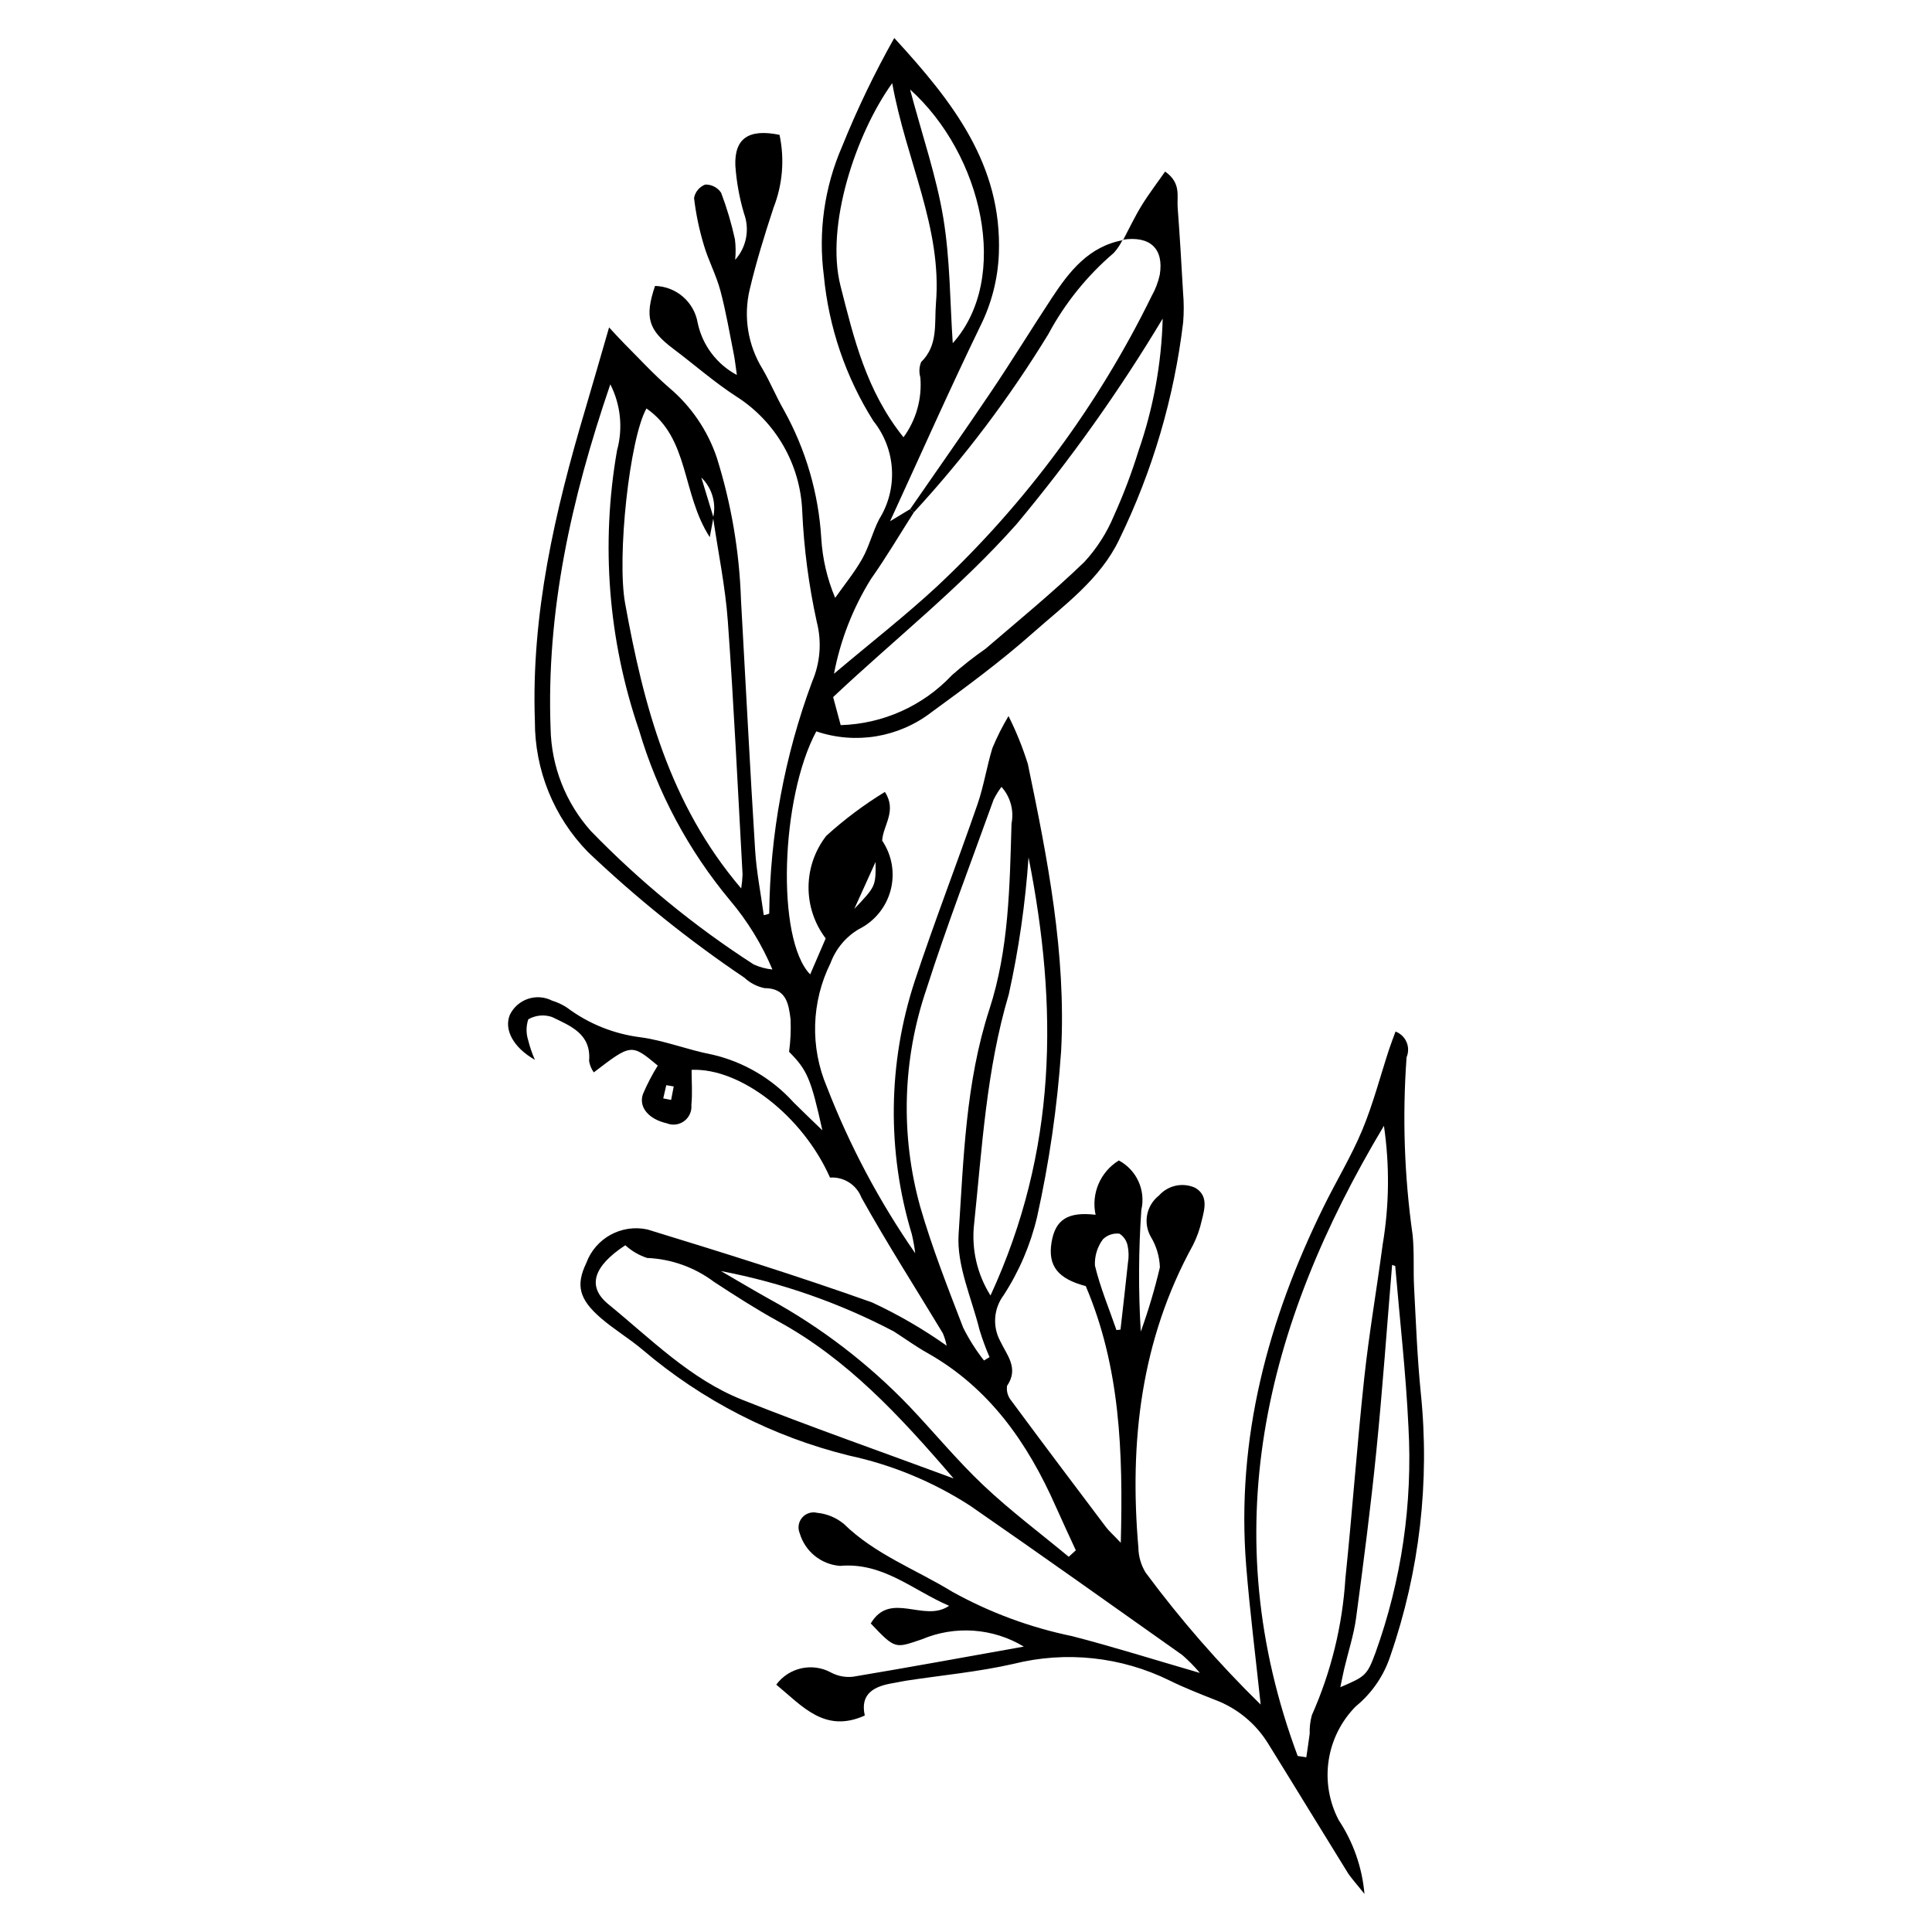 <?xml version="1.0" encoding="UTF-8"?>
<!-- The Best Svg Icon site in the world: iconSvg.co, Visit us! https://iconsvg.co -->
<svg fill="#000000" width="800px" height="800px" version="1.1" viewBox="144 144 512 512" xmlns="http://www.w3.org/2000/svg">
 <g>
  <path d="m441.62 207.64c1.629-3.07 3.113-6.227 4.926-9.18 1.875-3.055 4.07-5.91 6.223-8.996 4.309 3.035 3.098 6.492 3.32 9.484 0.562 7.519 1.016 15.047 1.434 22.574v-0.004c0.227 2.613 0.238 5.238 0.031 7.852-2.387 19.992-8.105 39.441-16.918 57.543-5 10.543-14.527 17.395-22.977 24.879-8.477 7.512-17.648 14.277-26.816 20.961-8.684 6.688-20.137 8.59-30.516 5.066-9.453 17.559-10.699 55.047-1.625 64.41 1.465-3.398 2.824-6.547 4.117-9.543-2.977-3.914-4.574-8.699-4.547-13.617 0.027-4.914 1.68-9.684 4.699-13.562 4.797-4.359 10-8.254 15.535-11.633 3.273 5.012-0.492 8.844-0.723 12.891h-0.004c2.613 3.852 3.434 8.645 2.246 13.145s-4.262 8.266-8.434 10.328c-3.453 2.043-6.098 5.215-7.488 8.977-5.102 10.277-5.457 22.266-0.977 32.824 6.035 15.57 13.895 30.367 23.414 44.086-0.207-1.688-0.504-3.363-0.891-5.019-6.637-21.91-6.371-45.336 0.758-67.09 5.207-15.727 11.211-31.188 16.629-46.848 1.68-4.856 2.457-10.02 3.965-14.945l0.004-0.004c1.215-2.918 2.641-5.742 4.262-8.457 2.043 4.09 3.758 8.332 5.121 12.691 5.231 25.105 10.188 50.375 8.816 76.125v0.004c-1.023 14.785-3.156 29.473-6.371 43.941-1.742 7.375-4.746 14.391-8.875 20.742-2.617 3.504-2.977 8.199-0.926 12.062 1.762 3.758 5.066 7.227 1.852 11.93-0.207 1.402 0.195 2.832 1.109 3.922 8.285 11.211 16.676 22.344 25.07 33.473 0.816 1.082 1.867 1.992 3.957 4.195 0.629-24.227-0.172-46.613-9.285-68.02-7.371-1.938-10.074-5.336-9.07-11.555 0.973-6.016 4.266-8.219 11.676-7.344-1.215-5.617 1.258-11.391 6.164-14.391 4.723 2.519 7.168 7.898 5.961 13.113-0.746 10.73-0.797 21.5-0.148 32.238 2.016-5.578 3.707-11.266 5.066-17.035-0.094-2.824-0.906-5.574-2.352-8-2.164-3.68-1.27-8.391 2.098-11.016 2.402-2.719 6.293-3.559 9.598-2.066 3.492 2.035 2.543 5.539 1.754 8.652-0.5 2.277-1.285 4.481-2.34 6.562-13.816 25.113-16.879 52.152-14.457 80.168 0.035 2.336 0.703 4.621 1.926 6.613 9.219 12.441 19.41 24.133 30.48 34.965-1.34-12.676-2.867-24.684-3.836-36.734-2.711-33.781 5.769-65.223 20.547-95.258 3.34-6.789 7.312-13.305 10.211-20.27 2.883-6.922 4.769-14.258 7.117-21.402 0.504-1.535 1.098-3.039 1.699-4.691v-0.004c1.309 0.488 2.363 1.492 2.918 2.777 0.551 1.285 0.555 2.742 0.012 4.027-1.145 15.699-0.609 31.477 1.594 47.062 0.484 4.621 0.152 9.32 0.398 13.973 0.492 9.293 0.84 18.609 1.766 27.863 2.434 23.531-0.305 47.316-8.031 69.676-1.707 5.281-4.902 9.953-9.199 13.461-3.856 3.894-6.371 8.914-7.184 14.336-0.812 5.418 0.125 10.957 2.672 15.809 3.871 5.848 6.219 12.574 6.824 19.562-2.301-2.906-3.578-4.231-4.523-5.762-7.055-11.375-14.004-22.816-21.066-34.184-3.254-5.246-8.145-9.273-13.918-11.457-4.059-1.605-8.141-3.199-12.051-5.121-12.867-6.359-27.578-7.934-41.5-4.441-9.328 2.121-18.938 3-28.422 4.449-1.145 0.176-2.277 0.449-3.422 0.637-5.074 0.82-8.82 2.82-7.516 8.594-10.562 4.746-16.457-2.383-23.461-8.188 3.363-4.555 9.578-5.918 14.539-3.191 1.793 0.945 3.828 1.324 5.836 1.09 14.77-2.465 29.5-5.172 45.223-7.977-8.176-4.934-18.215-5.648-27.008-1.934-7.086 2.375-6.957 2.762-13.551-4.199 5.203-8.77 14.105-0.094 20.762-4.68-9.672-4.16-17.5-11.582-28.898-10.578-5.008-0.375-9.262-3.812-10.684-8.629-0.594-1.395-0.348-3.004 0.633-4.152 0.984-1.152 2.531-1.648 4-1.281 2.59 0.258 5.039 1.277 7.047 2.93 8.32 8.129 19.125 12.082 28.762 17.996 9.914 5.496 20.602 9.457 31.703 11.746 10.914 2.812 21.676 6.215 33.902 9.762-1.43-1.699-2.992-3.285-4.664-4.742-18.691-13.238-37.359-26.516-56.191-39.551-9.809-6.344-20.691-10.855-32.109-13.312-20.16-4.965-38.883-14.555-54.691-28.012-3.547-3.004-7.606-5.41-11.121-8.449-5.793-5.012-6.625-8.715-3.856-14.523 2.41-6.617 9.34-10.434 16.219-8.934 19.949 6.109 39.883 12.336 59.531 19.332 6.926 3.219 13.543 7.059 19.773 11.473-0.23-1.133-0.57-2.242-1.02-3.312-7.215-11.961-14.762-23.738-21.562-35.934v0.004c-1.301-3.414-4.688-5.57-8.332-5.312-7.242-16.352-23.754-29.121-36.684-28.551 0 3.102 0.25 6.234-0.059 9.312 0.156 1.656-0.566 3.277-1.902 4.266-1.336 0.992-3.094 1.211-4.637 0.578-4.723-1.062-7.512-4.234-6.293-7.738 1.113-2.613 2.426-5.137 3.926-7.547-7.004-5.82-7.004-5.82-16.957 1.805h0.004c-0.641-0.898-1.066-1.934-1.25-3.019 0.637-7.223-4.988-9.305-9.812-11.656v-0.004c-2.09-0.711-4.387-0.488-6.301 0.613-0.594 1.785-0.605 3.711-0.035 5.504 0.445 1.789 1.043 3.539 1.785 5.227-5.848-3.344-8.227-8.094-6.621-11.953 0.977-1.992 2.715-3.512 4.82-4.211 2.106-0.699 4.406-0.523 6.383 0.492 1.395 0.422 2.723 1.047 3.941 1.852 5.668 4.242 12.34 6.941 19.367 7.836 6.277 0.805 12.605 3.367 19.129 4.602h-0.004c8.301 1.922 15.816 6.336 21.535 12.652 2.164 2.168 4.394 4.273 7.637 7.422-3.023-13.715-4.031-15.988-8.828-20.824h0.004c0.391-2.856 0.523-5.742 0.395-8.621-0.512-3.988-1.043-8.23-6.922-8.246-1.992-0.418-3.828-1.371-5.312-2.762-14.727-9.93-28.598-21.074-41.469-33.316-9.062-9.281-14.113-21.758-14.055-34.73-1.004-28.297 5.312-55.516 13.305-82.418 2.051-6.902 4.023-13.828 6.359-21.871 1.969 2.106 3.019 3.297 4.144 4.418 3.883 3.871 7.59 7.949 11.73 11.523h-0.004c5.824 4.894 10.199 11.289 12.648 18.488 3.856 12.246 6.019 24.957 6.438 37.789 1.246 22.102 2.363 44.207 3.746 66.301 0.359 5.769 1.504 11.488 2.289 17.242h-0.004c0.5-0.07 0.988-0.207 1.453-0.406 0.207-21 4.059-41.805 11.379-61.488 2.148-4.996 2.578-10.566 1.219-15.832-2.121-9.668-3.414-19.504-3.856-29.391-0.504-12.371-7.039-23.711-17.488-30.352-5.832-3.781-11.102-8.43-16.676-12.621-6.602-4.965-7.66-8.277-4.844-16.656v-0.004c5.637 0.141 10.383 4.262 11.312 9.82 1.254 5.898 5.055 10.941 10.375 13.777-0.363-2.519-0.5-3.957-0.781-5.363-1.145-5.684-2.098-11.426-3.594-17.016-1.098-4.106-3.164-7.945-4.371-12.031l0.004-0.004c-1.234-4.074-2.106-8.25-2.602-12.48 0.293-1.625 1.418-2.977 2.961-3.566 1.684-0.047 3.273 0.77 4.211 2.168 1.523 4.019 2.746 8.148 3.664 12.352 0.219 1.797 0.238 3.617 0.062 5.418 2.996-3.336 3.898-8.059 2.344-12.266-1.23-4.152-2.004-8.426-2.301-12.746-0.25-7.207 3.586-9.77 11.711-8.098 1.371 6.453 0.82 13.164-1.59 19.309-2.356 7.164-4.598 14.391-6.328 21.723v-0.004c-1.688 7.176-0.465 14.727 3.406 21 2.055 3.516 3.602 7.324 5.633 10.855 5.832 10.473 9.234 22.121 9.945 34.086 0.328 5.414 1.57 10.73 3.68 15.727 2.418-3.441 5.125-6.723 7.176-10.367 1.844-3.273 2.731-7.074 4.457-10.426h-0.004c2.488-3.965 3.68-8.602 3.41-13.273-0.266-4.668-1.984-9.141-4.906-12.793-7.34-11.637-11.84-24.836-13.137-38.535-1.516-11.621 0.152-23.438 4.824-34.188 3.988-9.883 8.609-19.5 13.84-28.785 15.496 16.871 28.598 33.559 27.719 57.168-0.262 6.688-1.945 13.242-4.938 19.227-7.973 16.438-15.379 33.148-23.891 51.668 3.066-1.852 4.188-2.527 5.309-3.207l0.992 0.844c-3.754 5.875-7.297 11.902-11.316 17.59h-0.004c-4.812 7.715-8.148 16.258-9.844 25.191 9.945-8.395 19.062-15.488 27.492-23.324 23.371-21.949 42.574-47.949 56.676-76.746 1-1.77 1.73-3.684 2.168-5.668 1.133-6.957-2.609-10.391-9.844-9.285zm-108.64 73.57c0.906-3.856-0.281-7.902-3.121-10.66 1.074 3.527 2.144 7.055 3.219 10.582-0.227 1.207-0.453 2.414-0.984 5.219-7.488-11.574-5.348-26.207-16.777-34.105-4.504 8.031-7.867 39.441-5.66 51.617 4.887 26.973 11.668 53.172 30.766 75.586 0.191-1.223 0.312-2.453 0.363-3.688-1.246-22.375-2.289-44.766-3.902-67.113-0.664-9.191-2.566-18.289-3.902-27.438zm154.92 328.14 2.285 0.352c0.301-2.078 0.629-4.156 0.895-6.238-0.055-1.664 0.137-3.324 0.578-4.93 5.094-11.457 8.102-23.73 8.887-36.242 1.832-17.645 3.082-35.352 4.981-52.988 1.277-11.855 3.32-23.625 4.891-35.453 1.758-10.418 1.871-21.051 0.34-31.504-31.816 53.129-44.938 107.75-22.855 167.01zm-182.16-363.5c-10.434 30.535-16.984 60.246-15.828 91.223 0.199 10.027 3.981 19.656 10.656 27.141 12.992 13.391 27.465 25.254 43.145 35.359 1.574 0.727 3.262 1.184 4.988 1.355-2.785-6.625-6.562-12.793-11.199-18.281-11.047-13.246-19.262-28.609-24.148-45.148-8.172-23.824-10.176-49.332-5.832-74.141 1.609-5.856 0.973-12.098-1.781-17.508zm146.39-17.414h-0.004c-11.484 19.148-24.445 37.375-38.758 54.512-14.961 16.84-32.402 30.555-48.578 45.785 0.621 2.312 1.305 4.848 2 7.43v0.004c11.203-0.32 21.82-5.086 29.5-13.25 2.824-2.496 5.793-4.828 8.887-6.984 8.809-7.547 17.801-14.918 26.141-22.961v0.004c3.348-3.621 6.023-7.805 7.91-12.359 2.512-5.562 4.676-11.277 6.481-17.109 3.93-11.289 6.098-23.121 6.418-35.07zm-142.41 245.57c-8.414 5.512-10.293 10.906-4.469 15.656 11.238 9.168 21.652 19.797 35.402 25.27 17.973 7.152 36.246 13.539 56.062 20.871-14.438-16.82-28.211-31.605-46.383-41.582-5.856-3.215-11.496-6.84-17.09-10.5l-0.004 0.004c-5.137-3.871-11.336-6.086-17.762-6.356-2.137-0.703-4.098-1.848-5.758-3.363zm95.047 30.539 1.473-0.895h-0.004c-1.02-2.356-1.906-4.769-2.652-7.227-2.09-8.438-6.094-17.059-5.543-25.352 1.324-19.961 1.844-40.188 8.148-59.555 5.207-15.996 5.387-32.668 5.875-49.246v-0.004c0.691-3.484-0.297-7.094-2.664-9.738-0.801 1.074-1.504 2.219-2.098 3.418-5.996 16.699-12.375 33.277-17.781 50.164h0.004c-6.359 18.625-6.938 38.734-1.66 57.691 3.141 10.875 7.316 21.465 11.387 32.047 1.539 3.078 3.387 5.988 5.512 8.695zm-24.32-338.51c-9.672 13.457-17.758 37.785-13.703 53.738 3.535 13.898 6.824 27.816 16.691 40.113h-0.004c3.363-4.582 4.949-10.23 4.469-15.891-0.391-1.336-0.316-2.762 0.211-4.047 4.566-4.461 3.484-10.211 3.926-15.582 1.66-20.051-7.891-37.734-11.59-58.332zm46.781 390.53c0.625-0.57 1.25-1.145 1.875-1.715-1.777-3.879-3.602-7.742-5.328-11.645-7.453-16.836-17.578-31.41-34.074-40.691-3.035-1.707-5.871-3.766-8.805-5.652l-0.004-0.004c-14.402-7.57-29.852-12.969-45.836-16.012 4.75 2.754 8.715 5.125 12.75 7.375 13.793 7.551 26.352 17.172 37.234 28.523 6.598 6.965 12.719 14.414 19.684 20.984 7.102 6.699 14.969 12.59 22.5 18.836zm-10.656-185.36c-0.836 12.215-2.586 24.352-5.234 36.309-5.965 20.047-7.062 40.602-9.211 61.078h-0.004c-0.684 6.559 0.855 13.156 4.371 18.73 17.711-38.414 17.949-76.398 10.078-116.12zm97.176 108.3-0.824-0.297c-1.371 16.449-2.531 32.918-4.18 49.34-1.48 14.75-3.383 29.461-5.356 44.156-0.613 4.57-2.094 9.027-3.156 13.539-0.34 1.449-0.617 2.914-1.031 4.887 6.555-2.828 7.074-3.039 9.293-9.078l0.004-0.004c6.922-19.207 9.898-39.609 8.75-59.996-0.668-14.203-2.297-28.367-3.5-42.547zm-117.26-244.55c15.426-17.223 7.856-50.012-11.312-67.242 3.328 12.52 7.019 23.156 8.82 34.105 1.816 11.055 1.762 22.422 2.492 33.137zm43.391 261.53 1.062-0.121c0.668-5.934 1.371-11.863 1.984-17.801 0.238-1.438 0.215-2.91-0.074-4.34-0.238-1.344-1.023-2.531-2.168-3.277-1.621-0.207-3.246 0.344-4.406 1.492-1.488 2.008-2.234 4.469-2.109 6.961 1.406 5.816 3.742 11.406 5.707 17.086zm-69.48-111.62c5.688-5.981 5.688-5.981 5.637-12.445-2.082 4.594-3.523 7.781-5.637 12.445zm-47.859 47.055-1.969-0.336c-0.27 1.168-0.539 2.336-0.805 3.5l2.09 0.41z"/>
  <path d="m385.19 278.93c7.199-10.418 14.496-20.766 21.562-31.27 5.481-8.145 10.609-16.52 16.008-24.719 4.656-7.066 9.785-13.637 18.859-15.301l-0.109-0.109v-0.004c-0.613 1.27-1.402 2.445-2.344 3.496-7.082 6.047-12.973 13.363-17.371 21.57-10.301 16.855-22.23 32.656-35.617 47.18z"/>
 </g>
</svg>